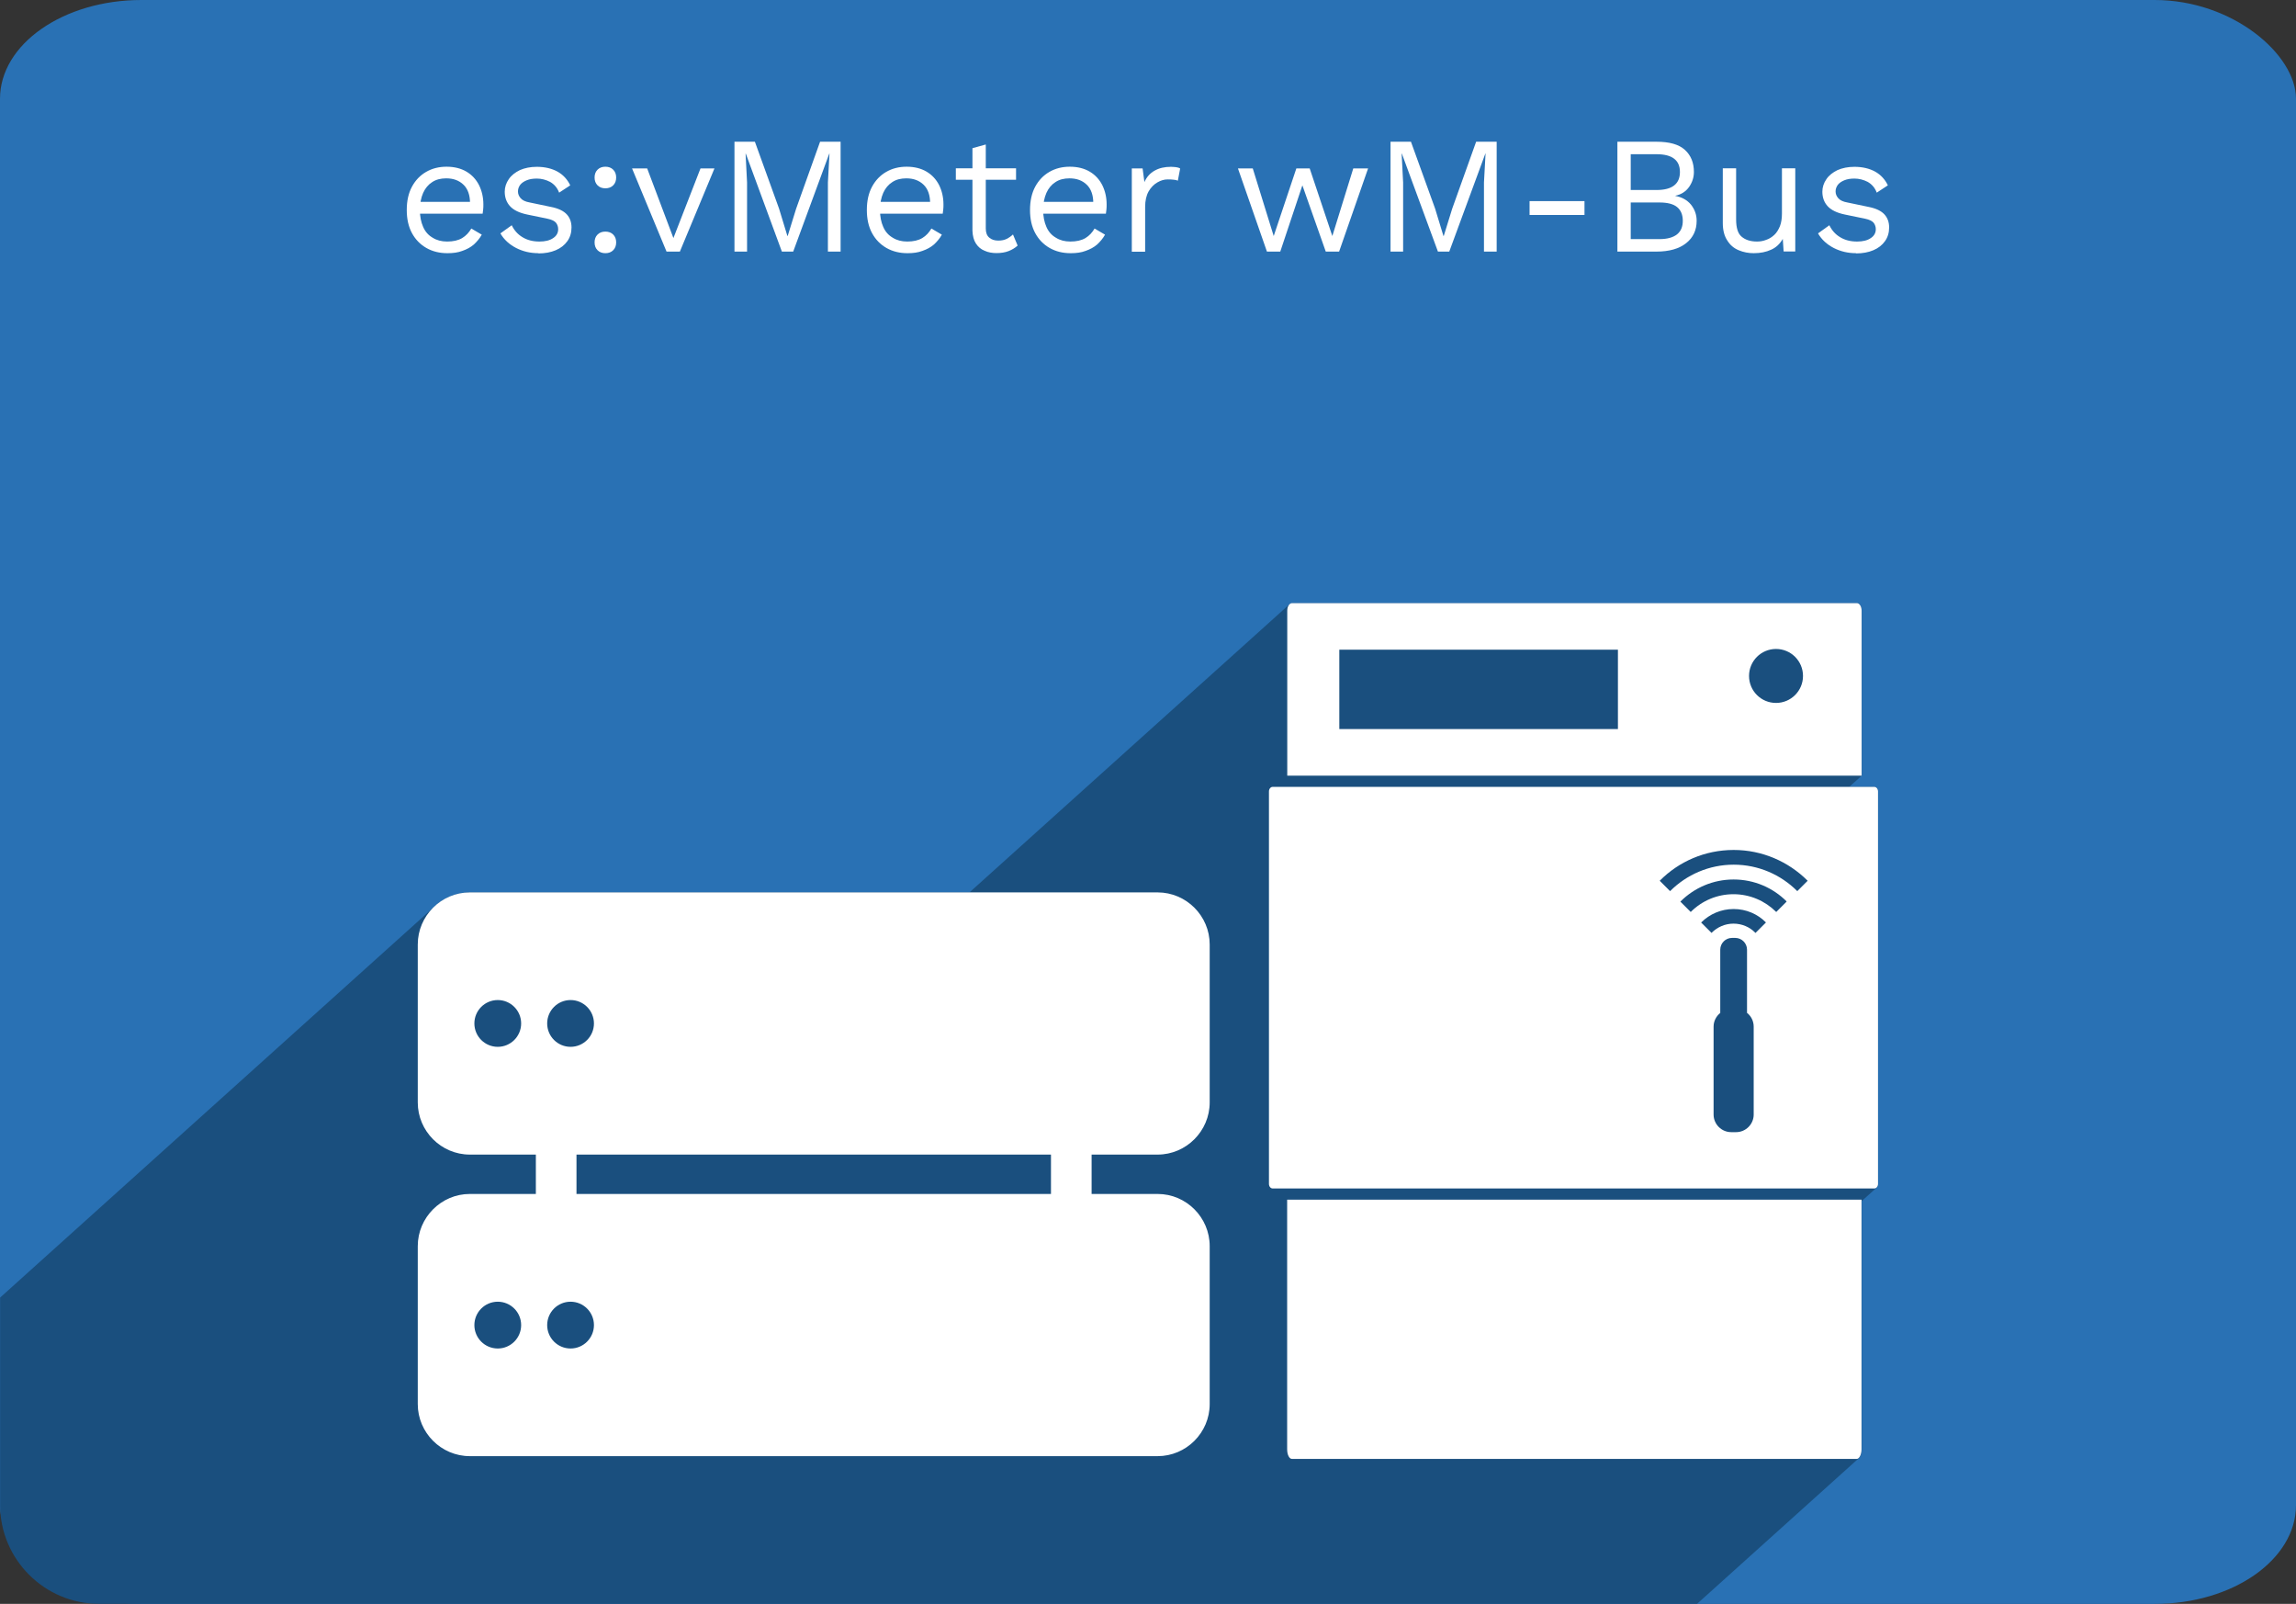 <?xml version="1.0" encoding="UTF-8"?>
<!DOCTYPE svg PUBLIC "-//W3C//DTD SVG 1.1//EN" "http://www.w3.org/Graphics/SVG/1.1/DTD/svg11.dtd">
<!-- Creator: CorelDRAW -->
<svg xmlns="http://www.w3.org/2000/svg" xml:space="preserve" width="50mm" height="34.918mm" version="1.1" style="shape-rendering:geometricPrecision; text-rendering:geometricPrecision; image-rendering:optimizeQuality; fill-rule:evenodd; clip-rule:evenodd"
viewBox="0 0 21698 15153"
 xmlns:xlink="http://www.w3.org/1999/xlink"
 xmlns:xodm="http://www.corel.com/coreldraw/odm/2003">
 <rect x="0" y="0" width="21698" height="15153" fill="#333333" stroke="none"/>
 <defs>
  <style type="text/css">
   <![CDATA[
    .fil1 {fill:#1A4F7E}
    .fil0 {fill:#2971B4}
    .fil3 {fill:white}
    .fil2 {fill:white;fill-rule:nonzero}
   ]]>
  </style>
 </defs>
 <g id="Ebene_x0020_1">
  <rect class="fil0" width="21698" height="15153" rx="1336" ry="933"/>
  <path class="fil1" d="M933 15153l15104 0 1530 -1377c16,-14 27,-46 27,-82l0 -2347 139 -125c0,0 0,0 1,-1l1 -1c9,-8 14,-20 14,-35l0 -3708c0,-24 -16,-43 -35,-43l-238 0 118 -106 0 -1559c0,-39 -20,-71 -45,-71l-5339 0c-8,0 -16,3 -22,9l-3025 2723 -4720 0c-126,0 -241,48 -329,127l-4113 3702 0 1960c0,513 420,933 933,933z"/>
  <path class="fil2" d="M4228 2392c-74,0 -140,-16 -198,-49 -58,-33 -104,-80 -137,-141 -33,-61 -49,-134 -49,-218 0,-85 16,-159 49,-220 33,-61 77,-107 134,-140 57,-33 121,-49 193,-49 74,0 137,16 189,47 52,31 91,74 118,127 27,55 41,115 41,182 0,17 0,35 -2,49 -2,14 -3,28 -5,39l-635 0 0 -112 580 0 -64 13c0,-75 -20,-134 -61,-174 -42,-41 -96,-61 -164,-61 -52,0 -96,11 -132,35 -38,24 -66,58 -86,102 -20,46 -31,99 -31,162 0,61 11,115 31,160 20,46 50,79 90,102 38,24 83,36 137,36 58,0 105,-11 142,-33 36,-22 64,-52 86,-90l99 58c-20,36 -46,66 -75,93 -31,27 -68,46 -108,60 -42,16 -88,22 -140,22z"/>
  <path id="_1" class="fil2" d="M5089 2392c-77,0 -146,-16 -211,-49 -64,-33 -115,-79 -149,-138l107 -77c24,49 57,86 102,113 44,27 97,41 160,41 55,0 99,-11 130,-33 31,-20 47,-49 47,-83 0,-22 -6,-42 -20,-61 -14,-17 -42,-31 -82,-39l-189 -39c-77,-16 -130,-42 -164,-79 -33,-36 -50,-82 -50,-137 0,-42 13,-82 38,-118 24,-36 60,-64 105,-86 46,-20 99,-31 160,-31 77,0 143,16 197,46 53,30 93,74 119,129l-105 69c-17,-46 -47,-80 -86,-102 -39,-20 -82,-31 -124,-31 -38,0 -69,5 -96,16 -27,11 -47,25 -61,42 -14,19 -22,39 -22,63 0,24 8,44 24,63 16,20 46,35 88,42l196 41c74,14 124,39 154,72 30,33 44,74 44,123 0,49 -13,93 -39,129 -27,38 -63,66 -110,86 -47,20 -102,30 -164,30z"/>
  <path id="_2" class="fil2" d="M5721 1575c30,0 55,9 74,28 19,19 28,44 28,74 0,30 -9,55 -28,74 -19,19 -44,28 -74,28 -30,0 -55,-9 -74,-28 -19,-19 -28,-44 -28,-74 0,-30 9,-55 28,-74 19,-19 44,-28 74,-28zm0 613c30,0 55,9 74,28 19,19 28,44 28,74 0,30 -9,55 -28,74 -19,19 -44,28 -74,28 -30,0 -55,-9 -74,-28 -19,-19 -28,-44 -28,-74 0,-30 9,-55 28,-74 19,-19 44,-28 74,-28z"/>
  <polygon id="_3" class="fil2" points="6620,1591 6752,1591 6425,2377 6299,2377 5973,1591 6116,1591 6364,2249 "/>
  <polygon id="_4" class="fil2" points="7944,1339 7944,2377 7824,2377 7824,1724 7839,1451 7837,1451 7496,2377 7389,2377 7048,1451 7046,1451 7060,1724 7060,2377 6941,2377 6941,1339 7134,1339 7362,1970 7441,2229 7444,2229 7524,1971 7750,1339 "/>
  <path id="_5" class="fil2" d="M8576 2392c-74,0 -140,-16 -198,-49 -58,-33 -104,-80 -137,-141 -33,-61 -49,-134 -49,-218 0,-85 16,-159 49,-220 33,-61 77,-107 134,-140 57,-33 121,-49 193,-49 74,0 137,16 189,47 52,31 91,74 118,127 27,55 41,115 41,182 0,17 0,35 -2,49 -2,14 -3,28 -5,39l-635 0 0 -112 580 0 -64 13c0,-75 -20,-134 -61,-174 -42,-41 -96,-61 -164,-61 -52,0 -96,11 -132,35 -38,24 -66,58 -86,102 -20,46 -31,99 -31,162 0,61 11,115 31,160 20,46 50,79 90,102 38,24 83,36 137,36 58,0 105,-11 142,-33 36,-22 64,-52 86,-90l99 58c-20,36 -46,66 -75,93 -31,27 -68,46 -108,60 -42,16 -88,22 -140,22z"/>
  <path id="_6" class="fil2" d="M9316 1367l0 792c0,39 11,68 33,86 22,19 50,28 85,28 30,0 57,-5 79,-16 22,-11 42,-25 60,-42l44 105c-24,22 -52,39 -85,52 -33,13 -72,19 -115,19 -39,0 -77,-6 -112,-22 -35,-14 -61,-36 -82,-68 -20,-30 -31,-71 -33,-121l0 -780 126 -35zm286 223l0 108 -569 0 0 -108 569 0z"/>
  <path id="_7" class="fil2" d="M10118 2392c-74,0 -140,-16 -198,-49 -58,-33 -104,-80 -137,-141 -33,-61 -49,-134 -49,-218 0,-85 16,-159 49,-220 33,-61 77,-107 134,-140 57,-33 121,-49 193,-49 74,0 137,16 189,47 52,31 91,74 118,127 27,55 41,115 41,182 0,17 0,35 -2,49 -2,14 -3,28 -5,39l-635 0 0 -112 580 0 -64 13c0,-75 -20,-134 -61,-174 -42,-41 -96,-61 -164,-61 -52,0 -96,11 -132,35 -38,24 -66,58 -86,102 -20,46 -31,99 -31,162 0,61 11,115 31,160 20,46 50,79 90,102 38,24 83,36 137,36 58,0 105,-11 142,-33 36,-22 64,-52 86,-90l99 58c-20,36 -46,66 -75,93 -31,27 -68,46 -108,60 -42,16 -88,22 -140,22z"/>
  <path id="_8" class="fil2" d="M10696 2377l0 -786 102 0 17 129c22,-49 55,-85 97,-108 42,-24 93,-36 154,-36 14,0 28,2 46,3 16,2 30,6 41,13l-22 115c-11,-5 -24,-8 -38,-9 -14,-2 -33,-3 -58,-3 -33,0 -64,9 -97,28 -33,19 -61,47 -83,85 -22,39 -33,88 -33,146l0 424 -126 0z"/>
  <polygon id="_9" class="fil2" points="12789,1591 12929,1591 12655,2377 12529,2377 12308,1751 12099,2377 11973,2377 11699,1591 11839,1591 12037,2230 12251,1591 12377,1591 12591,2230 "/>
  <polygon id="_10" class="fil2" points="14144,1339 14144,2377 14024,2377 14024,1724 14039,1451 14037,1451 13696,2377 13589,2377 13248,1451 13246,1451 13260,1724 13260,2377 13141,2377 13141,1339 13334,1339 13562,1970 13641,2229 13644,2229 13724,1971 13950,1339 "/>
  <polygon id="_11" class="fil2" points="14974,1900 14974,2031 14455,2031 14455,1900 "/>
  <path id="_12" class="fil2" d="M15285 2377l0 -1038 369 0c123,0 212,25 269,77 57,52 85,121 85,209 0,52 -16,99 -46,142 -30,42 -74,71 -129,82l0 2c61,11 112,39 148,83 36,46 53,96 53,152 0,88 -33,159 -99,211 -66,53 -160,80 -283,80l-368 0zm126 -118l272 0c74,0 130,-16 167,-46 36,-30 53,-72 53,-127 0,-55 -17,-99 -53,-129 -36,-30 -93,-44 -167,-44l-272 0 0 346zm0 -464l245 0c146,0 220,-57 220,-170 0,-112 -74,-168 -220,-168l-245 0 0 338z"/>
  <path id="_13" class="fil2" d="M16573 2392c-50,0 -97,-9 -142,-28 -46,-19 -82,-50 -108,-93 -28,-42 -42,-97 -42,-165l0 -516 126 0 0 483c0,80 17,134 52,163 35,30 83,46 146,46 30,0 58,-5 86,-16 28,-9 53,-25 77,-47 22,-20 39,-49 53,-82 13,-33 19,-74 19,-119l0 -428 126 0 0 786 -110 0 -8 -119c-27,47 -64,82 -110,102 -47,22 -102,33 -165,33z"/>
  <path id="_14" class="fil2" d="M17541 2392c-77,0 -146,-16 -211,-49 -64,-33 -115,-79 -149,-138l107 -77c24,49 57,86 102,113 44,27 97,41 160,41 55,0 99,-11 130,-33 31,-20 47,-49 47,-83 0,-22 -6,-42 -20,-61 -14,-17 -42,-31 -82,-39l-189 -39c-77,-16 -130,-42 -164,-79 -33,-36 -50,-82 -50,-137 0,-42 13,-82 38,-118 24,-36 60,-64 105,-86 46,-20 99,-31 160,-31 77,0 143,16 197,46 53,30 93,74 119,129l-105 69c-17,-46 -47,-80 -86,-102 -39,-20 -82,-31 -124,-31 -38,0 -69,5 -96,16 -27,11 -47,25 -61,42 -14,19 -22,39 -22,63 0,24 8,44 24,63 16,20 46,35 88,42l196 41c74,14 124,39 154,72 30,33 44,74 44,123 0,49 -13,93 -39,129 -27,38 -63,66 -110,86 -47,20 -102,30 -164,30z"/>
  <path class="fil3" d="M16784 6641c141,0 255,-114 255,-255 0,-141 -114,-255 -255,-255 -141,0 -255,114 -255,255 0,141 114,255 255,255zm-4127 -503l2633 0 0 750 -2633 0 0 -750zm-630 1296l5686 0c19,0 35,19 35,43l0 3708c0,24 -16,43 -35,43l-5686 0c-19,0 -35,-19 -35,-43l0 -3708c0,-24 16,-43 35,-43zm182 -1736l5339 0c25,0 45,32 45,71l0 1559 -5428 0 0 -1559c0,-39 20,-71 45,-71l0 0zm-45 5636l5428 0 0 2359c0,49 -21,90 -45,90l-5338 0c-25,0 -45,-40 -45,-90l0 -2359 0 0zm-6772 -1444c122,0 221,-99 221,-221 0,-122 -99,-221 -221,-221 -122,0 -221,99 -221,221 0,122 99,221 221,221zm-688 0c122,0 221,-99 221,-221 0,-122 -99,-221 -221,-221 -122,0 -221,99 -221,221 0,122 99,221 221,221zm688 2850c122,0 221,-99 221,-221 0,-122 -99,-221 -221,-221 -122,0 -221,99 -221,221 0,122 99,221 221,221zm-688 0c122,0 221,-99 221,-221 0,-122 -99,-221 -221,-221 -122,0 -221,99 -221,221 0,122 99,221 221,221zm744 -1460l4484 0 0 -372 -4484 0 0 372zm-1008 0l624 0 0 -372 -624 0c-271,0 -492,-222 -492,-493l0 -1492c0,-271 222,-492 492,-492l6500 0c271,0 492,222 492,492l0 1492c0,271 -222,493 -492,493l-624 0 0 372 624 0c271,0 492,222 492,493l0 1492c0,271 -222,492 -492,492l-6500 0c-271,0 -492,-222 -492,-492l0 -1492c0,-271 222,-493 492,-493z"/>
  <path class="fil1" d="M16510 9570l0 -598c0,-61 -50,-111 -111,-111l-31 0c-61,0 -111,50 -111,111l0 598c-38,30 -63,77 -63,129l0 831c0,91 75,166 166,166l47 0c91,0 166,-75 166,-166l0 -831c0,-52 -24,-99 -62,-129zm571 -1251c-179,-178 -426,-289 -697,-289 -272,0 -519,110 -697,289l-2 2 98 98 2 -2c154,-153 366,-248 599,-248 234,0 445,95 599,248l2 2 98 -98 -2 -2zm-197 197c-128,-128 -305,-207 -501,-207 -195,0 -372,79 -501,207l-2 2 98 98 2 -2c103,-103 246,-166 402,-166 157,0 299,64 402,166l2 2 98 -98 -3 -2zm-197 197c-78,-78 -185,-125 -304,-125 -118,0 -226,48 -304,125l-3 2 99 99 2 -3c53,-52 125,-85 205,-85 80,0 153,32 205,85l3 3 99 -99 -2 -2 0 0z"/>
 </g>
</svg>
